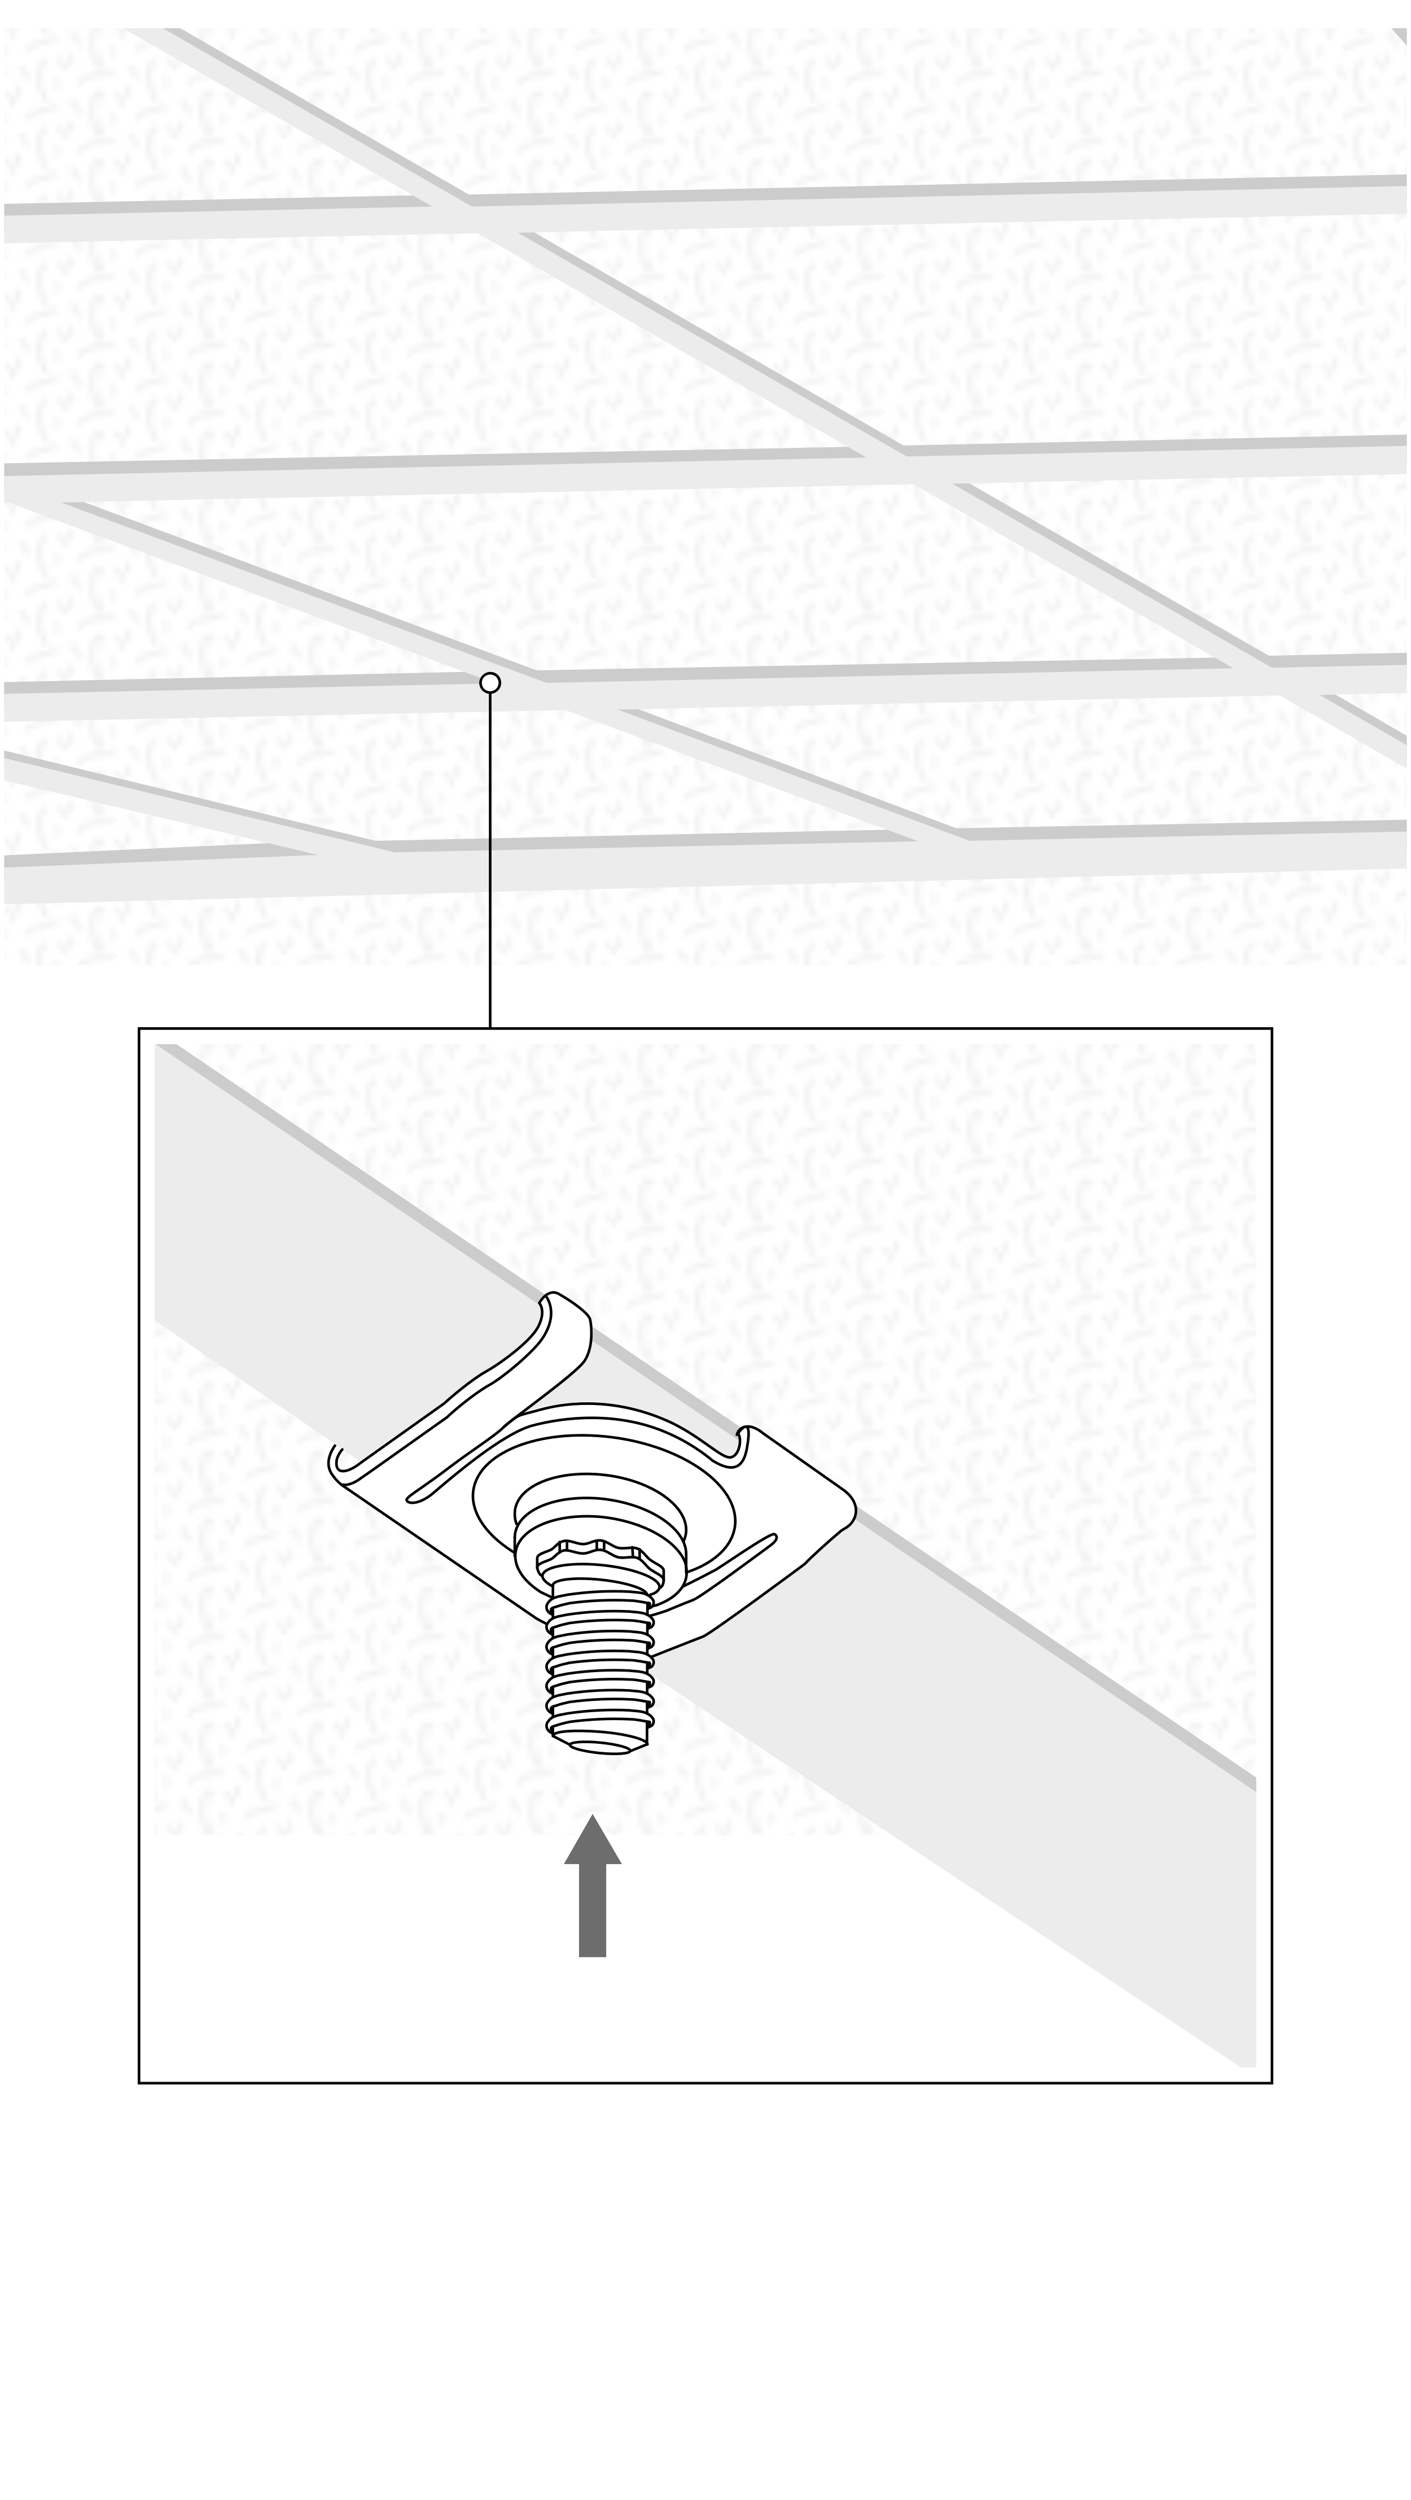 <?xml version="1.0" encoding="utf-8"?>
<!-- Generator: $$$/GeneralStr/196=Adobe Illustrator 27.6.0, SVG Export Plug-In . SVG Version: 6.00 Build 0)  -->
<svg version="1.1" id="Ebene_2_00000182498870091850316810000012773059943483318168_"
	 xmlns="http://www.w3.org/2000/svg" xmlns:xlink="http://www.w3.org/1999/xlink" x="0px" y="0px" width="270px" height="478.1px"
	 viewBox="0 0 270 478.1" style="enable-background:new 0 0 270 478.1;" xml:space="preserve">
<style type="text/css">
	.st0{fill:none;}
	.st1{fill:#7B7B7C;}
	.st2{clip-path:url(#SVGID_00000008839870943899026910000017757657177948647564_);}
	.st3{opacity:0.1;fill:url(#SVGID_00000116946642812180497870000007652537085561363875_);enable-background:new    ;}
	.st4{fill:#CDCCCC;}
	.st5{fill:#ECECED;}
	.st6{fill:#CCCCCC;}
	.st7{clip-path:url(#SVGID_00000067213052859539354290000015229941480544614279_);}
	.st8{opacity:0.1;fill:url(#SVGID_00000132789460766426523830000007547864096783050163_);enable-background:new    ;}
	.st9{fill:#FFFFFF;}
	.st10{fill:none;stroke:#000000;stroke-width:0.5;stroke-miterlimit:10;}
	.st11{fill:none;stroke:#000000;stroke-width:0.5;stroke-linecap:round;stroke-linejoin:round;stroke-miterlimit:10;}
	.st12{fill:#FFFFFF;stroke:#000000;stroke-width:0.5;stroke-linecap:round;stroke-linejoin:round;stroke-miterlimit:10;}
	.st13{fill:#6D6D6D;}
	.st14{fill:none;stroke:#FFFFFF;stroke-width:6;stroke-miterlimit:10;}
</style>
<pattern  y="897" width="20.1" height="12.5" patternUnits="userSpaceOnUse" id="Neues_Muster" viewBox="3.3 -14.8 20.1 12.5" style="overflow:visible;">
	<g>
		<rect x="3.3" y="-14.8" class="st0" width="20.1" height="12.5"/>
		<g>
			<rect x="3.3" y="-14.8" class="st0" width="20.1" height="12.5"/>
			<g>
				<path class="st1" d="M24.1-21c-0.2,0-0.4,0.1-0.4,0.3c-3,6,0,8.1,0.2,8.1c0.2,0.2,0.5,0.1,0.7-0.1c0.2-0.2,0.1-0.5-0.1-0.7
					c-0.1-0.1-2.4-1.7,0.2-6.9c0.1-0.2,0-0.5-0.2-0.7C24.2-21,24.1-21,24.1-21z"/>
				<path class="st1" d="M20.6-16.7c-0.2,0-0.4,0.1-0.5,0.3c-0.4,1-1,1.3-1,1.3c-0.2,0.1-0.4,0.4-0.2,0.7c0.1,0.2,0.4,0.4,0.7,0.2
					c0.1,0,1-0.5,1.5-1.9c0.1-0.3,0-0.5-0.3-0.6C20.8-16.7,20.7-16.7,20.6-16.7z"/>
				<path class="st1" d="M20.6-11.7c-0.1,0-0.2,0-0.3,0.1c-0.2,0.1-0.3,0.5-0.2,0.7c0.7,1.1,2.6,1.7,5.9,2.4
					c0.3,0.1,0.5-0.1,0.6-0.4c0.1-0.3-0.1-0.5-0.4-0.6c-2.8-0.6-4.8-1.1-5.3-1.9C21-11.6,20.8-11.7,20.6-11.7z"/>
			</g>
			<g>
				<path class="st1" d="M3.9-21c-0.2,0-0.3,0.1-0.4,0.3c-3,6,0,8.1,0.2,8.1c0.2,0.2,0.5,0.1,0.7-0.1c0.2-0.2,0.1-0.5-0.1-0.7
					c-0.2-0.1-2.5-1.7,0.1-6.9c0.1-0.2,0-0.5-0.2-0.7C4.1-21,4-21,3.9-21z"/>
				<path class="st1" d="M7.8-15.1c-0.2,0-0.4,0.1-0.4,0.3c-0.4,1-1,1.3-1,1.3C6.1-13.3,6-13,6.1-12.8s0.4,0.4,0.7,0.2
					c0.1,0,1-0.5,1.5-1.9c0.1-0.2,0-0.5-0.3-0.6C7.9-15.1,7.9-15.1,7.8-15.1z"/>
				<path class="st1" d="M0.5-11.7c-0.1,0-0.2,0-0.3,0.1c-0.2,0.1-0.3,0.5-0.1,0.7C0.8-9.8,2.7-9.2,6-8.5c0.3,0.1,0.5-0.1,0.6-0.4
					c0.1-0.3-0.1-0.5-0.4-0.6c-2.8-0.6-4.8-1.1-5.3-1.9C0.8-11.6,0.7-11.7,0.5-11.7z"/>
			</g>
			<g>
				<path class="st1" d="M24.1-8.5c-0.2,0-0.4,0.1-0.4,0.3c-3,6,0,8.1,0.2,8.1c0.2,0.2,0.5,0.1,0.7-0.1s0.1-0.5-0.1-0.7
					c-0.1-0.1-2.4-1.7,0.2-6.9c0.1-0.2,0-0.5-0.2-0.7C24.2-8.5,24.1-8.5,24.1-8.5z"/>
				<path class="st1" d="M18.9-7.9c-0.1,0-0.2,0-0.3,0.1c-0.2,0.2-0.3,0.5-0.1,0.7c0.1,0.2,0.1,0.7-0.1,1.1
					c-0.1,0.3,0.1,0.5,0.3,0.6c0.3,0.1,0.5-0.1,0.6-0.3s0.4-1.3-0.1-2C19.2-7.8,19.1-7.9,18.9-7.9z"/>
				<path class="st1" d="M20.6-4.2c-0.2,0-0.4,0.1-0.5,0.3c-0.4,1-1,1.3-1,1.3c-0.2,0.1-0.4,0.4-0.2,0.7c0.1,0.2,0.4,0.4,0.7,0.2
					c0.1,0,1-0.5,1.5-1.9c0.1-0.3,0-0.5-0.3-0.6C20.8-4.2,20.7-4.2,20.6-4.2z"/>
			</g>
			<g>
				<path class="st1" d="M14-14.8c-0.2,0-0.4,0.1-0.4,0.3c-3,6,0,8.1,0.2,8.1c0.2,0.2,0.5,0.1,0.7-0.1c0.2-0.2,0.1-0.5-0.1-0.7
					c-0.1-0.1-2.4-1.7,0.2-6.9c0.1-0.2,0-0.5-0.2-0.7C14.1-14.7,14.1-14.8,14-14.8z"/>
				<path class="st1" d="M16.2-12.5c-0.1,0-0.2,0-0.3,0.1c-0.2,0.2-0.3,0.5-0.1,0.7c0.1,0.2,0.1,0.7-0.1,1.1
					c-0.1,0.3,0.1,0.5,0.3,0.6c0.3,0.1,0.5-0.1,0.6-0.3s0.4-1.3-0.1-2C16.5-12.5,16.3-12.5,16.2-12.5z"/>
				<path class="st1" d="M17.9-8.8c-0.2,0-0.4,0.1-0.5,0.3c-0.4,1-1,1.3-1,1.3c-0.2,0.1-0.4,0.4-0.2,0.7c0.1,0.2,0.4,0.4,0.7,0.2
					c0.1,0,1-0.5,1.5-1.9c0.1-0.3,0-0.5-0.3-0.6C18-8.8,18-8.8,17.9-8.8z"/>
				<path class="st1" d="M8.8-14.1c-0.1,0-0.2,0-0.3,0.1c-0.2,0.1-0.2,0.4-0.1,0.6c0.1,0.2,0.1,0.7-0.1,1.1c0,0.3,0.1,0.6,0.4,0.7
					c0.3,0.1,0.5-0.1,0.6-0.3s0.4-1.3-0.1-2C9.1-14.1,9-14.1,8.8-14.1z"/>
				<path class="st1" d="M10.6-10.4c-0.2,0-0.4,0.1-0.5,0.3c-0.4,1-1,1.3-1,1.3C8.9-8.7,8.7-8.4,8.9-8.1C9-7.9,9.3-7.7,9.6-7.9
					c0.1,0,1-0.5,1.5-1.9c0.1-0.3,0-0.5-0.3-0.6C10.7-10.4,10.6-10.4,10.6-10.4z"/>
				<path class="st1" d="M10.6-5.4c-0.1,0-0.2,0-0.3,0.1c-0.2,0.1-0.3,0.5-0.2,0.7c0.7,1.1,2.6,1.7,5.9,2.4c0.3,0.1,0.5-0.1,0.6-0.4
					s-0.1-0.5-0.4-0.6c-2.8-0.6-4.8-1.1-5.3-1.9C10.9-5.3,10.7-5.4,10.6-5.4z"/>
			</g>
			<g>
				<path class="st1" d="M3.9-8.5c-0.2,0-0.4,0.1-0.4,0.3c-3,6,0,8.1,0.2,8.1C3.9,0.1,4.2,0,4.4-0.2c0.2-0.2,0.1-0.5-0.1-0.7
					C4.2-1,1.9-2.6,4.5-7.8c0.1-0.2,0-0.5-0.2-0.7C4.1-8.5,4-8.5,3.9-8.5z"/>
				<path class="st1" d="M6.1-6.3c-0.1,0-0.2,0-0.3,0.1C5.6-6,5.5-5.7,5.7-5.5c0.1,0.2,0.1,0.7-0.1,1.1C5.5-4.1,5.7-3.9,5.9-3.8
					c0.3,0.1,0.5-0.1,0.6-0.3c0.1-0.2,0.4-1.3-0.1-2C6.4-6.2,6.2-6.3,6.1-6.3z"/>
				<path class="st1" d="M7.8-2.6c-0.2,0-0.4,0.1-0.5,0.3c-0.4,1-1,1.3-1,1.3C6.1-0.9,5.9-0.6,6.1-0.3C6.2,0,6.5,0.1,6.8,0
					c0.1,0,1-0.5,1.5-1.9c0.1-0.3,0-0.5-0.3-0.6C7.9-2.6,7.9-2.6,7.8-2.6z"/>
			</g>
		</g>
	</g>
</pattern>
<pattern  y="897" width="20.1" height="12.5" patternUnits="userSpaceOnUse" id="Neues_Muster_2" viewBox="3.3 -14.8 20.1 12.5" style="overflow:visible;">
	<g>
		<rect x="3.3" y="-14.8" class="st0" width="20.1" height="12.5"/>
		<g>
			<rect x="3.3" y="-14.8" class="st0" width="20.1" height="12.5"/>
			<g>
				<path class="st1" d="M24.1-21c-0.2,0-0.4,0.1-0.4,0.3c-3,6,0,8.1,0.2,8.1c0.2,0.2,0.5,0.1,0.7-0.1c0.2-0.2,0.1-0.5-0.1-0.7
					c-0.1-0.1-2.4-1.7,0.2-6.9c0.1-0.2,0-0.5-0.2-0.7C24.2-21,24.1-21,24.1-21z"/>
				<path class="st1" d="M20.6-16.7c-0.2,0-0.4,0.1-0.5,0.3c-0.4,1-1,1.3-1,1.3c-0.2,0.1-0.4,0.4-0.2,0.7c0.1,0.2,0.4,0.4,0.7,0.2
					c0.1,0,1-0.5,1.5-1.9c0.1-0.3,0-0.5-0.3-0.6C20.8-16.7,20.7-16.7,20.6-16.7z"/>
				<path class="st1" d="M20.6-11.7c-0.1,0-0.2,0-0.3,0.1c-0.2,0.1-0.3,0.5-0.2,0.7c0.7,1.1,2.6,1.7,5.9,2.4
					c0.3,0.1,0.5-0.1,0.6-0.4c0.1-0.3-0.1-0.5-0.4-0.6c-2.8-0.6-4.8-1.1-5.3-1.9C21-11.6,20.8-11.7,20.6-11.7z"/>
			</g>
			<g>
				<path class="st1" d="M3.9-21c-0.2,0-0.3,0.1-0.4,0.3c-3,6,0,8.1,0.2,8.1c0.2,0.2,0.5,0.1,0.7-0.1c0.2-0.2,0.1-0.5-0.1-0.7
					c-0.2-0.1-2.5-1.7,0.1-6.9c0.1-0.2,0-0.5-0.2-0.7C4.1-21,4-21,3.9-21z"/>
				<path class="st1" d="M7.8-15.1c-0.2,0-0.4,0.1-0.4,0.3c-0.4,1-1,1.3-1,1.3C6.1-13.3,6-13,6.1-12.8s0.4,0.4,0.7,0.2
					c0.1,0,1-0.5,1.5-1.9c0.1-0.2,0-0.5-0.3-0.6C7.9-15.1,7.9-15.1,7.8-15.1z"/>
				<path class="st1" d="M0.5-11.7c-0.1,0-0.2,0-0.3,0.1c-0.2,0.1-0.3,0.5-0.1,0.7C0.8-9.8,2.7-9.2,6-8.5c0.3,0.1,0.5-0.1,0.6-0.4
					c0.1-0.3-0.1-0.5-0.4-0.6c-2.8-0.6-4.8-1.1-5.3-1.9C0.8-11.6,0.7-11.7,0.5-11.7z"/>
			</g>
			<g>
				<path class="st1" d="M24.1-8.5c-0.2,0-0.4,0.1-0.4,0.3c-3,6,0,8.1,0.2,8.1c0.2,0.2,0.5,0.1,0.7-0.1s0.1-0.5-0.1-0.7
					c-0.1-0.1-2.4-1.7,0.2-6.9c0.1-0.2,0-0.5-0.2-0.7C24.2-8.5,24.1-8.5,24.1-8.5z"/>
				<path class="st1" d="M18.9-7.9c-0.1,0-0.2,0-0.3,0.1c-0.2,0.2-0.3,0.5-0.1,0.7c0.1,0.2,0.1,0.7-0.1,1.1
					c-0.1,0.3,0.1,0.5,0.3,0.6c0.3,0.1,0.5-0.1,0.6-0.3s0.4-1.3-0.1-2C19.2-7.8,19.1-7.9,18.9-7.9z"/>
				<path class="st1" d="M20.6-4.2c-0.2,0-0.4,0.1-0.5,0.3c-0.4,1-1,1.3-1,1.3c-0.2,0.1-0.4,0.4-0.2,0.7c0.1,0.2,0.4,0.4,0.7,0.2
					c0.1,0,1-0.5,1.5-1.9c0.1-0.3,0-0.5-0.3-0.6C20.8-4.2,20.7-4.2,20.6-4.2z"/>
			</g>
			<g>
				<path class="st1" d="M14-14.8c-0.2,0-0.4,0.1-0.4,0.3c-3,6,0,8.1,0.2,8.1c0.2,0.2,0.5,0.1,0.7-0.1c0.2-0.2,0.1-0.5-0.1-0.7
					c-0.1-0.1-2.4-1.7,0.2-6.9c0.1-0.2,0-0.5-0.2-0.7C14.1-14.7,14.1-14.8,14-14.8z"/>
				<path class="st1" d="M16.2-12.5c-0.1,0-0.2,0-0.3,0.1c-0.2,0.2-0.3,0.5-0.1,0.7c0.1,0.2,0.1,0.7-0.1,1.1
					c-0.1,0.3,0.1,0.5,0.3,0.6c0.3,0.1,0.5-0.1,0.6-0.3s0.4-1.3-0.1-2C16.5-12.5,16.3-12.5,16.2-12.5z"/>
				<path class="st1" d="M17.9-8.8c-0.2,0-0.4,0.1-0.5,0.3c-0.4,1-1,1.3-1,1.3c-0.2,0.1-0.4,0.4-0.2,0.7c0.1,0.2,0.4,0.4,0.7,0.2
					c0.1,0,1-0.5,1.5-1.9c0.1-0.3,0-0.5-0.3-0.6C18-8.8,18-8.8,17.9-8.8z"/>
				<path class="st1" d="M8.8-14.1c-0.1,0-0.2,0-0.3,0.1c-0.2,0.1-0.2,0.4-0.1,0.6c0.1,0.2,0.1,0.7-0.1,1.1c0,0.3,0.1,0.6,0.4,0.7
					c0.3,0.1,0.5-0.1,0.6-0.3s0.4-1.3-0.1-2C9.1-14.1,9-14.1,8.8-14.1z"/>
				<path class="st1" d="M10.6-10.4c-0.2,0-0.4,0.1-0.5,0.3c-0.4,1-1,1.3-1,1.3C8.9-8.7,8.7-8.4,8.9-8.1C9-7.9,9.3-7.7,9.6-7.9
					c0.1,0,1-0.5,1.5-1.9c0.1-0.3,0-0.5-0.3-0.6C10.7-10.4,10.6-10.4,10.6-10.4z"/>
				<path class="st1" d="M10.6-5.4c-0.1,0-0.2,0-0.3,0.1c-0.2,0.1-0.3,0.5-0.2,0.7c0.7,1.1,2.6,1.7,5.9,2.4c0.3,0.1,0.5-0.1,0.6-0.4
					s-0.1-0.5-0.4-0.6c-2.8-0.6-4.8-1.1-5.3-1.9C10.9-5.3,10.7-5.4,10.6-5.4z"/>
			</g>
			<g>
				<path class="st1" d="M3.9-8.5c-0.2,0-0.4,0.1-0.4,0.3c-3,6,0,8.1,0.2,8.1C3.9,0.1,4.2,0,4.4-0.2c0.2-0.2,0.1-0.5-0.1-0.7
					C4.2-1,1.9-2.6,4.5-7.8c0.1-0.2,0-0.5-0.2-0.7C4.1-8.5,4-8.5,3.9-8.5z"/>
				<path class="st1" d="M6.1-6.3c-0.1,0-0.2,0-0.3,0.1C5.6-6,5.5-5.7,5.7-5.5c0.1,0.2,0.1,0.7-0.1,1.1C5.5-4.1,5.7-3.9,5.9-3.8
					c0.3,0.1,0.5-0.1,0.6-0.3c0.1-0.2,0.4-1.3-0.1-2C6.4-6.2,6.2-6.3,6.1-6.3z"/>
				<path class="st1" d="M7.8-2.6c-0.2,0-0.4,0.1-0.5,0.3c-0.4,1-1,1.3-1,1.3C6.1-0.9,5.9-0.6,6.1-0.3C6.2,0,6.5,0.1,6.8,0
					c0.1,0,1-0.5,1.5-1.9c0.1-0.3,0-0.5-0.3-0.6C7.9-2.6,7.9-2.6,7.8-2.6z"/>
			</g>
		</g>
	</g>
</pattern>
<g>
	<defs>
		<rect id="SVGID_1_" x="0.8" y="5.4" width="268.4" height="268.4"/>
	</defs>
	<clipPath id="SVGID_00000052817907918341121460000015228607942478233261_">
		<use xlink:href="#SVGID_1_"  style="overflow:visible;"/>
	</clipPath>
	<g style="clip-path:url(#SVGID_00000052817907918341121460000015228607942478233261_);">
		
			<pattern  id="SVGID_00000094618633871008619210000012688715297920619401_" xlink:href="#Neues_Muster_2" patternTransform="matrix(1 0 0 -1 -2.1 -16932.426)">
		</pattern>
		
			<rect x="-69.1" y="3.2" style="opacity:0.1;fill:url(#SVGID_00000094618633871008619210000012688715297920619401_);enable-background:new    ;" width="556.1" height="181.4"/>
		<path class="st4" d="M643.6,127.8l-20.7,21.1l-102.8,2.2l-2.1-26.4l117.1-2.5l-6.8-5.2l-110.8,2.4l-3-36.5l67.5-1.4l-6.8-5.2
			l-61.3,1.3l-3.7-44.4l8.4-0.2l-6.8-5.2l-2.2,0l-0.2-2.4l-10.1-7.6l0.9,10.4l-202,4.4l-56.6-63.6l188-4.1l-6.8-5.2l-185.8,4.1
			l-26.3-29.6l-7.4,0.2l26.4,29.7l-257.4,5.3l-50.9-29.4l-7.1,0.4l50.5,29.1l-186.5,3.7l6.8,5.2l188.7-3.7L82.1,37.3l-212,4.4
			l-3.6-1.4l7.1,6.5l113,42L-67.9,90l6.4,5.2L0,93.9l92.7,34.5L-15,130.8l6.8,5.2l114.5-2.4l67.1,25l-101.6,2.2l-73.2-17.8l3,5
			L56.7,161l-60.6,2.8l1.7,4.6l678.8-14.8l-7.2-5.6l-32.5,0.7l14.3-14.7L643.6,127.8z M510.7,151.3l-104.9,2.4l-23-25.9l125.9-2.8
			L510.7,151.3z M338.6,86.9l32,35.8l-127.8,2.7l-61.2-35.2L338.6,86.9z M172.9,85.2L98.5,42.3l196.9-4.2l38.8,43.6L172.9,85.2z
			 M375.3,127.9l23,25.9L295.7,156l-44.2-25.5L375.3,127.9z M508.1,119.6l-130,2.9l-31.8-35.8l158.8-3.5L508.1,119.6z M500.6,33.5
			l3.7,44.4l-162.7,3.8L302.9,38L500.6,33.5z M-18.8-25.3l252.9-5.4l56.6,63.6L89.7,37.2L-18.8-25.3z M-116.7,46.6L91,42.5
			l74.4,42.9L-3.7,88.7L-116.7,46.6z M9.8,93.7l164.6-3.2l61.2,35.2l-132.9,2.5L9.8,93.7z M115.9,133.3l128.2-2.4l44.2,25.5
			l-105.3,2L115.9,133.3z"/>
		<path class="st5" d="M647.3,130.2l-20.5,21.2l-103,2.2l-2.3-26.5l117.7-2.5l-6.8-5.2l-111.2,2.4l-3-36.5l67.7-1.4l-6.8-5.2
			L517.6,80l-3.7-44.4l8.4-0.2l-6.8-5.2l-2.2,0l-0.4-2.6l-10.1-7.6l0.9,10.4l-200.9,4.3l-56.6-63.7l186.8-4l-6.8-5.2l-184.6,3.9
			l-26.4-29.7l-7.4,0.2L234.2-34l-261.7,5.6l-50.9-29.4l-7.1,0.4L-35-28.3l-185.2,3.9l6.8,5.2l187.4-4L82.7,39.5l-211,4.5l-3.6-1.4
			l7.1,6.5l113,42l-54.6,1.2l6.4,5.2l61.9-1.3l92.9,34.5L-13.5,133l6.8,5.2l114.9-2.4l67.5,25.1L75.5,163l-78.3-18.9l-0.8,4.1
			l64.4,15.3L-1.1,166l0.1,7l681.3-17.4l-6.8-5.2l-32.7,0.7l14.3-14.7L647.3,130.2z M514.2,153.8L410.6,156L387.4,130l124.7-2.7
			L514.2,153.8z M343.5,89.1l31.8,35.8l-131.9,2.8l-61.2-35.2L343.5,89.1z M173.5,87.3L99.1,44.5l201.1-4.3l38.8,43.6L173.5,87.3z
			 M380,130.1l23.2,26.1l-106.3,2.3l-44.4-25.6L380,130.1z M511.6,122l-128.8,2.7L351,88.9l157.6-3.4L511.6,122z M504.5,35.8
			l3.7,44.4l-161.9,3.4L307.6,40L504.5,35.8z M-18.4-23.2l257.2-5.5l56.6,63.7L90.3,39.5L-18.4-23.2z M-114.9,49l206.3-4.4
			l74.4,42.9L-1.8,91.1L-114.9,49z M11.7,96.1l163.1-3.5l61.2,35.2l-131.4,2.8L11.7,96.1z M118.2,135.7l126.7-2.7l44.4,25.6
			l-103.8,2.2L118.2,135.7z"/>
	</g>
</g>
<g>
	<path class="st6" d="M1710.1,401.1l-10.3-34h-52.1l-10.3,34h-32.6l50.4-143.4h37l50.6,143.4H1710.1z M1692.5,341.7
		c-9.6-30.8-15-48.2-16.2-52.2c-1.2-4-2.1-7.2-2.6-9.6c-2.2,8.3-8.3,28.9-18.5,61.8H1692.5L1692.5,341.7z"/>
</g>
<g>
	<path class="st6" d="M1620.8,1640.1h44.4c20.2,0,34.9,2.9,44.1,8.6s13.7,14.9,13.7,27.5c0,8.5-2,15.5-6,21s-9.3,8.8-16,9.9v1
		c9.1,2,15.6,5.8,19.6,11.3s6,12.9,6,22.1c0,13-4.7,23.2-14.1,30.5c-9.4,7.3-22.2,10.9-38.3,10.9h-53.4L1620.8,1640.1L1620.8,1640.1
		z M1651,1696.7h17.6c8.2,0,14.1-1.3,17.8-3.8s5.5-6.7,5.5-12.6c0-5.5-2-9.4-6-11.8s-10.3-3.6-19-3.6H1651L1651,1696.7L1651,1696.7z
		 M1651,1720.7v37.2h19.7c8.3,0,14.5-1.6,18.5-4.8c4-3.2,6-8.1,6-14.7c0-11.8-8.5-17.8-25.4-17.8L1651,1720.7L1651,1720.7z"/>
</g>
<g>
	<defs>
		<rect id="SVGID_00000180334237240143969210000002906829246433090725_" x="26.6" y="196.7" width="216.8" height="201.7"/>
	</defs>
	<clipPath id="SVGID_00000014625530730714974720000017600109962347315842_">
		<use xlink:href="#SVGID_00000180334237240143969210000002906829246433090725_"  style="overflow:visible;"/>
	</clipPath>
	<g style="clip-path:url(#SVGID_00000014625530730714974720000017600109962347315842_);">
		
			<pattern  id="SVGID_00000038389635215532349450000012575025802942496437_" xlink:href="#Neues_Muster" patternTransform="matrix(1 0 0 -1 -2.1 -16932.426)">
		</pattern>
		
			<rect x="-6.6" y="194.6" style="opacity:0.1;fill:url(#SVGID_00000038389635215532349450000012575025802942496437_);enable-background:new    ;" width="276.6" height="156.4"/>
		<g>
			<polyline class="st5" points="68.9,279.5 65.8,277.4 64.7,276.7 64,276.1 -10.4,225.1 23.6,195.5 277,367.6 242.9,399 
				123.8,319.8 			"/>
			<polygon class="st4" points="23.6,195.5 277,367.6 277,364.8 24.8,193.6 			"/>
			<g>
				<path class="st9" d="M64,276.1l1.5,1c0,0-1.9,2.5-0.8,3.3c1.1,0.8,1.7,0.7,1.7,0.7l19-13.2c0,0,4.5-3.9,7.1-5.5
					c2.6-1.6,9.2-5.5,10.3-8.4c1-2.9,0.9-4.2,0.9-4.2l-0.4-0.8c0,0,1.4-2.2,2.1-2.1s2.6,0.6,4.7,2.3c2,1.6,2.7,2.3,2.7,2.3
					s1,2,0.6,4.2c-0.5,2.2-1,3.7-1,3.7l-0.8,1.1l-12.1,9.8c0,0,10.1-4.2,21.5-0.9c11.4,3.2,14.9,7.6,16.5,8.5
					c1.6,0.9,3.4,1.2,3.7-0.7s-0.1-3-0.1-3s1.2-2.5,3.1-1.4c1.9,1.1,18.5,13.1,18.5,13.1s1.6,1.5,1,4c-0.6,2.5-2.7,2.7-2.7,2.7
					s-9.3,8.1-13.3,11c-4,2.9-12.6,8.9-12.6,8.9l-10.8,4.3c0,0,1.2,1.1,0.6,1.5c-0.5,0.4-1.2,0.7-1.2,0.7l0,1.1c0,0,1.5,0.8,1.2,1.5
					c-0.3,0.7-0.5,0.8-0.5,0.8l-0.7,0.3l0,1.1c0,0,1.5,1.1,1.2,1.6s-0.7,1.1-0.7,1.1l-0.5,0.2l0,0.9c0,0,1.4,1,1.2,1.5
					s-0.2,0.5-0.2,0.5l-0.8,0.6l-0.2,0.2l-0.1,2.9l-2.9,1.4c0,0-2.3,0.9-6,0.6s-5.7-1.4-5.7-1.4l-3.3-2l0-0.5c0,0-1.3-0.6-1.2-1.2
					c0.1-0.6,0.7-1.8,0.7-1.8l0.6-0.2l0-0.6c0,0-1.7-0.8-1.2-1.9c0.5-1.1,0.9-1.1,0.9-1.1l0.3-0.2l0-0.6c0,0-1.5-0.3-1.2-1.6
					c0.2-1.3,1.2-1.5,1.2-1.5l-0.3-0.8c0,0-1.8-1.1-0.9-2.1c0.8-1,1.2-1.1,1.2-1.1l-0.3-0.9c0,0-1.6-0.6-0.8-1.5
					c0.8-1,1.1-1.1,1.1-1.1l-0.3-1.1c0,0-0.5,0.3-0.8-0.5c-0.3-0.8-0.1-0.9-0.1-0.9l-39.6-27.1c0,0-2-0.6-2.1-3.6
					C62.8,278.6,64,276.1,64,276.1z"/>
				<g>
					<path class="st10" d="M99.1,300.2"/>
					<path class="st10" d="M104.4,247.8c0,0,2.8,3.2-0.7,8.3c-1.8,2.6-7.4,7.3-10.1,8.8c-2.7,1.5-6.8,4.9-8,6.1l-14.1,10l-2.3,1.6
						c-1.3,1-2.8,1.6-3.7,1.3"/>
					<path class="st10" d="M64.2,276.3c-1,1.4-1.9,3.4-0.9,5.3c0,0,0.8,1.4,2.1,2.4l37.2,25.5c0,0,1.7,1,2.8,1.4"/>
					<path class="st11" d="M65.5,277.2c-0.6,0.7-1,1.5-1.1,2.2c-0.3,2.8,2.2,2.2,4.3,0.6l0.4-0.3l15.9-11.3c1.3-1.2,5.3-4.6,8-6.1
						c2.7-1.5,8.8-5.9,10.1-8.8c1.4-2.9,0.1-4.3,0.1-4.3s1.6-3,3.8-1.7c2.8,1.6,5.6,3.7,5.9,4.8c0.3,1.1,0.7,5.2-1,7.9
						c-1.8,2.7-14.2,11.3-15.7,12.9c-1.5,1.5-5.8,4.2-10.3,7.6c-3.5,2.7-6.5,4.6-7.6,5.5c-0.3,0.3-0.5,0.5-0.5,0.6
						c0.1,0.6,1,0.8,2.3,0.4c0.9-0.3,2-0.9,3.2-2c3.1-2.6,12.9-11.1,18.7-12.6c5.7-1.5,16.3-2.9,26.3,1.7c4.7,2.1,8,5,8,5
						c4.8,3,6.1,0.4,6.6-2.2c1.4-7.6-1.9-2.7-1.9-2.7c0.5-1.8,2.6-2.3,5-0.3l15.2,10.7c3.9,2.7,2.9,6.3,0.3,7.6l-0.6,0.4
						c-2.5,2.1-5.7,5-6.9,6.3c0,0-17.9,13.3-19.5,13.9c-1.6,0.6-10.2,4-10.2,4"/>
					<path class="st10" d="M96.4,272.9c3.1-2.6,2.3-2,7-3.3c5.7-1.6,15.1-2.2,25.1,2.5c6,2.9,9.7,7,11.4,6.6
						c1.7-0.4,2.1-3.7,1.3-4.6"/>
					<path class="st11" d="M98.2,296.8c-0.1-0.1-0.2-0.1-0.3-0.2c-4.5-2.9-7.4-6.7-7.4-10.5c0-7.6,11.2-12.7,25.1-11.4
						c13.8,1.3,25.1,8.6,25.1,16.2c0,4.3-3.6,7.9-9.3,9.8"/>
					<path class="st10" d="M98.9,291.6c-0.3-0.7-0.4-1.4-0.4-2.1c0-5,7.3-8.3,16.4-7.5s16.4,5.6,16.4,10.6c0,0.8-0.2,1.5-0.5,2.2"/>
					<path class="st10" d="M98.5,294.1c0-5,7.3-8.3,16.4-7.5c9.1,0.9,16.4,5.6,16.4,10.6"/>
					<path class="st10" d="M105.6,305.5l-2.1-1c-3-1.9-4.9-4.4-4.9-6.9c0-5,7.3-8.3,16.4-7.5c7.9,0.8,14.5,4.5,16.1,8.7
						c0.2,0.6,0.3,1.3,0.3,1.9c0,2.8-2.2,5-5.8,6.3l-1,0.2"/>
					<path class="st10" d="M130.5,303.5c0,0,3.1-1.5,6.1-3.1c0.2,0.1,10.8-7.4,11.6-7c0,0,1.3,0.6-0.7,2.1
						c-1.9,1.4-13.3,9.9-14.9,10.5s-5.2,2.1-5.2,2.1s-2.7,0.9-3.5,1"/>
					<polyline class="st11" points="98.5,293.9 98.5,297 98.5,297.6 					"/>
					<line class="st11" x1="131.3" y1="297.1" x2="131.3" y2="300.8"/>
					<path class="st11" d="M102.8,299.9l0-1.9c0-0.8,1.5-1.1,2.6-1.6c0.8-0.4,1.3-1.5,2.6-1.7c1-0.2,2.4,0.6,3.6,0.6
						c1.1,0,2.1-0.8,3.3-0.7c1.2,0.1,2.2,1.1,3.3,1.4c1.2,0.3,2.6-0.2,3.6,0.1c1.2,0.4,1.8,1.6,2.6,2.2c1.1,0.8,2.6,1.3,2.6,2.1
						l0,1.9"/>
					<path class="st11" d="M114.9,296.4c1.2,0.1,2.2,1.1,3.3,1.4c1.2,0.3,2.6-0.2,3.6,0.1c1.2,0.4,1.8,1.6,2.6,2.2
						c1.1,0.8,2.6,1.3,2.6,2.1c0,0,0,1-0.6,1.4"/>
					<path class="st11" d="M114.9,296.4c-1.2-0.1-2.2,0.7-3.3,0.7c-1.2,0-2.6-0.7-3.6-0.6c-1.2,0.2-1.8,1.3-2.6,1.7
						c-1.1,0.5-2.6,0.8-2.6,1.6c0,0,0.2,1.2,0.8,1.5"/>
					<line class="st11" x1="107.1" y1="294.9" x2="107.1" y2="296.9"/>
					<line class="st11" x1="108.5" y1="294.7" x2="108.5" y2="296.3"/>
					<line class="st11" x1="114.2" y1="294.8" x2="114.2" y2="296.3"/>
					<line class="st11" x1="115.6" y1="294.9" x2="115.6" y2="296.2"/>
					<line class="st11" x1="121" y1="295.9" x2="121.1" y2="297.5"/>
					<line class="st11" x1="122.4" y1="296.3" x2="122.4" y2="298.1"/>
					<g>
						<line class="st11" x1="123.9" y1="305" x2="123.8" y2="333.6"/>
						<line class="st11" x1="105.8" y1="332" x2="105.8" y2="303.2"/>
						<g>
							<path class="st12" d="M105.8,308.8c-1.1-0.3-1.6-1.5-0.9-2.3c0.8-1.2,2.4-1.2,3.6-1.5c2-0.3,4-0.5,6-0.6c2-0.1,4-0.1,6,0
								c1.4,0.2,3.3,0,4.4,1.5c0.4,0.5,0.1,1.3-0.3,1.5c-0.2,0.1-0.5,0.2-0.7,0.3c0.2-0.3,0.6-0.8,0.4-1.1c-1-0.1-2.5-0.5-3.7-0.5
								c-3.8-0.2-7.9,0-11.6,0.5c-0.9,0.2-1.8,0.4-2.6,0.7c-0.4,0.1-0.8,0.2-0.9,0.4C105.3,307.8,105.5,308.4,105.8,308.8
								L105.8,308.8z"/>
							<path class="st12" d="M105.8,312.6c-1.1-0.3-1.6-1.5-0.9-2.3c0.8-1.2,2.4-1.2,3.6-1.5c2-0.3,4-0.5,6-0.6c2-0.1,4-0.1,6,0
								c1.4,0.2,3.3,0,4.4,1.5c0.4,0.5,0.1,1.3-0.3,1.5c-0.2,0.1-0.5,0.2-0.7,0.3c0.2-0.3,0.6-0.8,0.4-1.1c-1-0.1-2.5-0.5-3.7-0.5
								c-3.8-0.2-7.9,0-11.6,0.5c-0.9,0.2-1.8,0.4-2.6,0.7c-0.4,0.1-0.8,0.2-0.9,0.4C105.3,311.6,105.5,312.2,105.8,312.6
								L105.8,312.6z"/>
							<path class="st12" d="M105.8,316.4c-1.1-0.3-1.6-1.5-0.9-2.3c0.8-1.2,2.4-1.2,3.6-1.5c2-0.3,4-0.5,6-0.6c2-0.1,4-0.1,6,0
								c1.4,0.2,3.3,0,4.4,1.5c0.4,0.5,0.1,1.3-0.3,1.5c-0.2,0.1-0.5,0.2-0.7,0.3c0.2-0.3,0.6-0.8,0.4-1.1c-1-0.1-2.5-0.5-3.7-0.5
								c-3.8-0.2-7.9,0-11.6,0.5c-0.9,0.2-1.8,0.4-2.6,0.7c-0.4,0.1-0.8,0.2-0.9,0.4C105.3,315.4,105.5,316,105.8,316.4L105.8,316.4
								z"/>
							<path class="st12" d="M105.8,320.2c-1.1-0.3-1.6-1.5-0.9-2.3c0.8-1.2,2.4-1.2,3.6-1.5c2-0.3,4-0.5,6-0.6c2-0.1,4-0.1,6,0
								c1.4,0.2,3.3,0,4.4,1.5c0.4,0.5,0.1,1.3-0.3,1.5c-0.2,0.1-0.5,0.2-0.7,0.3c0.2-0.3,0.6-0.8,0.4-1.1c-1-0.1-2.5-0.5-3.7-0.5
								c-3.8-0.2-7.9,0-11.6,0.5c-0.9,0.2-1.8,0.4-2.6,0.7c-0.4,0.1-0.8,0.2-0.9,0.4C105.3,319.2,105.5,319.7,105.8,320.2
								L105.8,320.2z"/>
							<path class="st12" d="M105.8,323.9c-1.1-0.3-1.6-1.5-0.9-2.3c0.8-1.2,2.4-1.2,3.6-1.5c2-0.3,4-0.5,6-0.6c2-0.1,4-0.1,6,0
								c1.4,0.2,3.3,0,4.4,1.5c0.4,0.5,0.1,1.3-0.3,1.5c-0.2,0.1-0.5,0.2-0.7,0.3c0.2-0.3,0.6-0.8,0.4-1.1c-1-0.1-2.5-0.5-3.7-0.5
								c-3.8-0.2-7.9,0-11.6,0.5c-0.9,0.2-1.8,0.4-2.6,0.7c-0.4,0.1-0.8,0.2-0.9,0.4C105.3,322.9,105.5,323.5,105.8,323.9
								L105.8,323.9z"/>
							<path class="st12" d="M105.8,327.7c-1.1-0.3-1.6-1.5-0.9-2.3c0.8-1.2,2.4-1.2,3.6-1.5c2-0.3,4-0.5,6-0.6c2-0.1,4-0.1,6,0
								c1.4,0.2,3.3,0,4.4,1.5c0.4,0.5,0.1,1.3-0.3,1.5c-0.2,0.1-0.5,0.2-0.7,0.3c0.2-0.3,0.6-0.8,0.4-1.1c-1-0.1-2.5-0.5-3.7-0.5
								c-3.8-0.2-7.9,0-11.6,0.5c-0.9,0.2-1.8,0.4-2.6,0.7c-0.4,0.1-0.8,0.2-0.9,0.4C105.3,326.7,105.5,327.3,105.8,327.7
								L105.8,327.7z"/>
							<path class="st12" d="M105.8,331.5c-1.1-0.3-1.6-1.5-0.9-2.3c0.8-1.2,2.4-1.2,3.6-1.5c2-0.3,4-0.5,6-0.6c2-0.1,4-0.1,6,0
								c1.4,0.2,3.3,0,4.4,1.5c0.4,0.5,0.1,1.3-0.3,1.5c-0.2,0.1-0.5,0.2-0.7,0.3c0.2-0.3,0.6-0.8,0.4-1.1c-1-0.1-2.5-0.5-3.7-0.5
								c-3.8-0.2-7.9,0-11.6,0.5c-0.9,0.2-1.8,0.4-2.6,0.7c-0.4,0.1-0.8,0.2-0.9,0.4C105.3,330.5,105.5,331.1,105.8,331.5
								L105.8,331.5z"/>
						</g>
					</g>
					<path class="st11" d="M105.8,303.2c0-1.1,4-1.6,9-1.1c5,0.5,9,1.8,9,2.9"/>
					<path class="st11" d="M105.6,303.3c-1.1-0.6-1.8-1.3-1.8-1.9c0-1.7,5-2.7,11.2-2.1s11.2,2.5,11.2,4.2c0,0.6-0.7,1.2-1.8,1.5"/>
					<path class="st11" d="M105.9,331.9c0-0.8,4-1.1,9-0.7s9,1.5,9,2.4"/>
					
						<ellipse transform="matrix(9.885558e-02 -0.995 0.995 9.885558e-02 -229.156 415.548)" class="st11" cx="114.9" cy="334.3" rx="1" ry="5.8"/>
					<line class="st11" x1="105.8" y1="332" x2="109.1" y2="333.7"/>
					<line class="st11" x1="120.6" y1="334.9" x2="123.8" y2="333.6"/>
				</g>
			</g>
		</g>
		<polygon class="st13" points="107.9,356.5 113.4,346.9 119,356.5 116,356.5 116,374.3 110.8,374.3 110.8,356.5 		"/>
	</g>
</g>
<g>
	<rect x="26.6" y="196.7" class="st14" width="216.8" height="201.7"/>
</g>
<g>
	<rect x="26.6" y="196.7" class="st10" width="216.8" height="201.7"/>
</g>
<g>
	<g>
		<line class="st10" x1="93.8" y1="196.7" x2="93.8" y2="130.5"/>
		<g>
			<g>
				<circle class="st9" cx="93.8" cy="130.6" r="1.9"/>
				<path d="M95.9,130.6c0,1.2-1,2.1-2.1,2.1c-1.2,0-2.1-1-2.1-2.1s1-2.1,2.1-2.1C95,128.5,95.9,129.4,95.9,130.6
					S95.9,129.4,95.9,130.6z M92.2,130.6c0,0.9,0.7,1.6,1.6,1.6c0.9,0,1.6-0.7,1.6-1.6s-0.7-1.6-1.6-1.6
					C92.9,129,92.2,129.7,92.2,130.6S92.2,129.7,92.2,130.6z"/>
			</g>
		</g>
	</g>
</g>
</svg>
